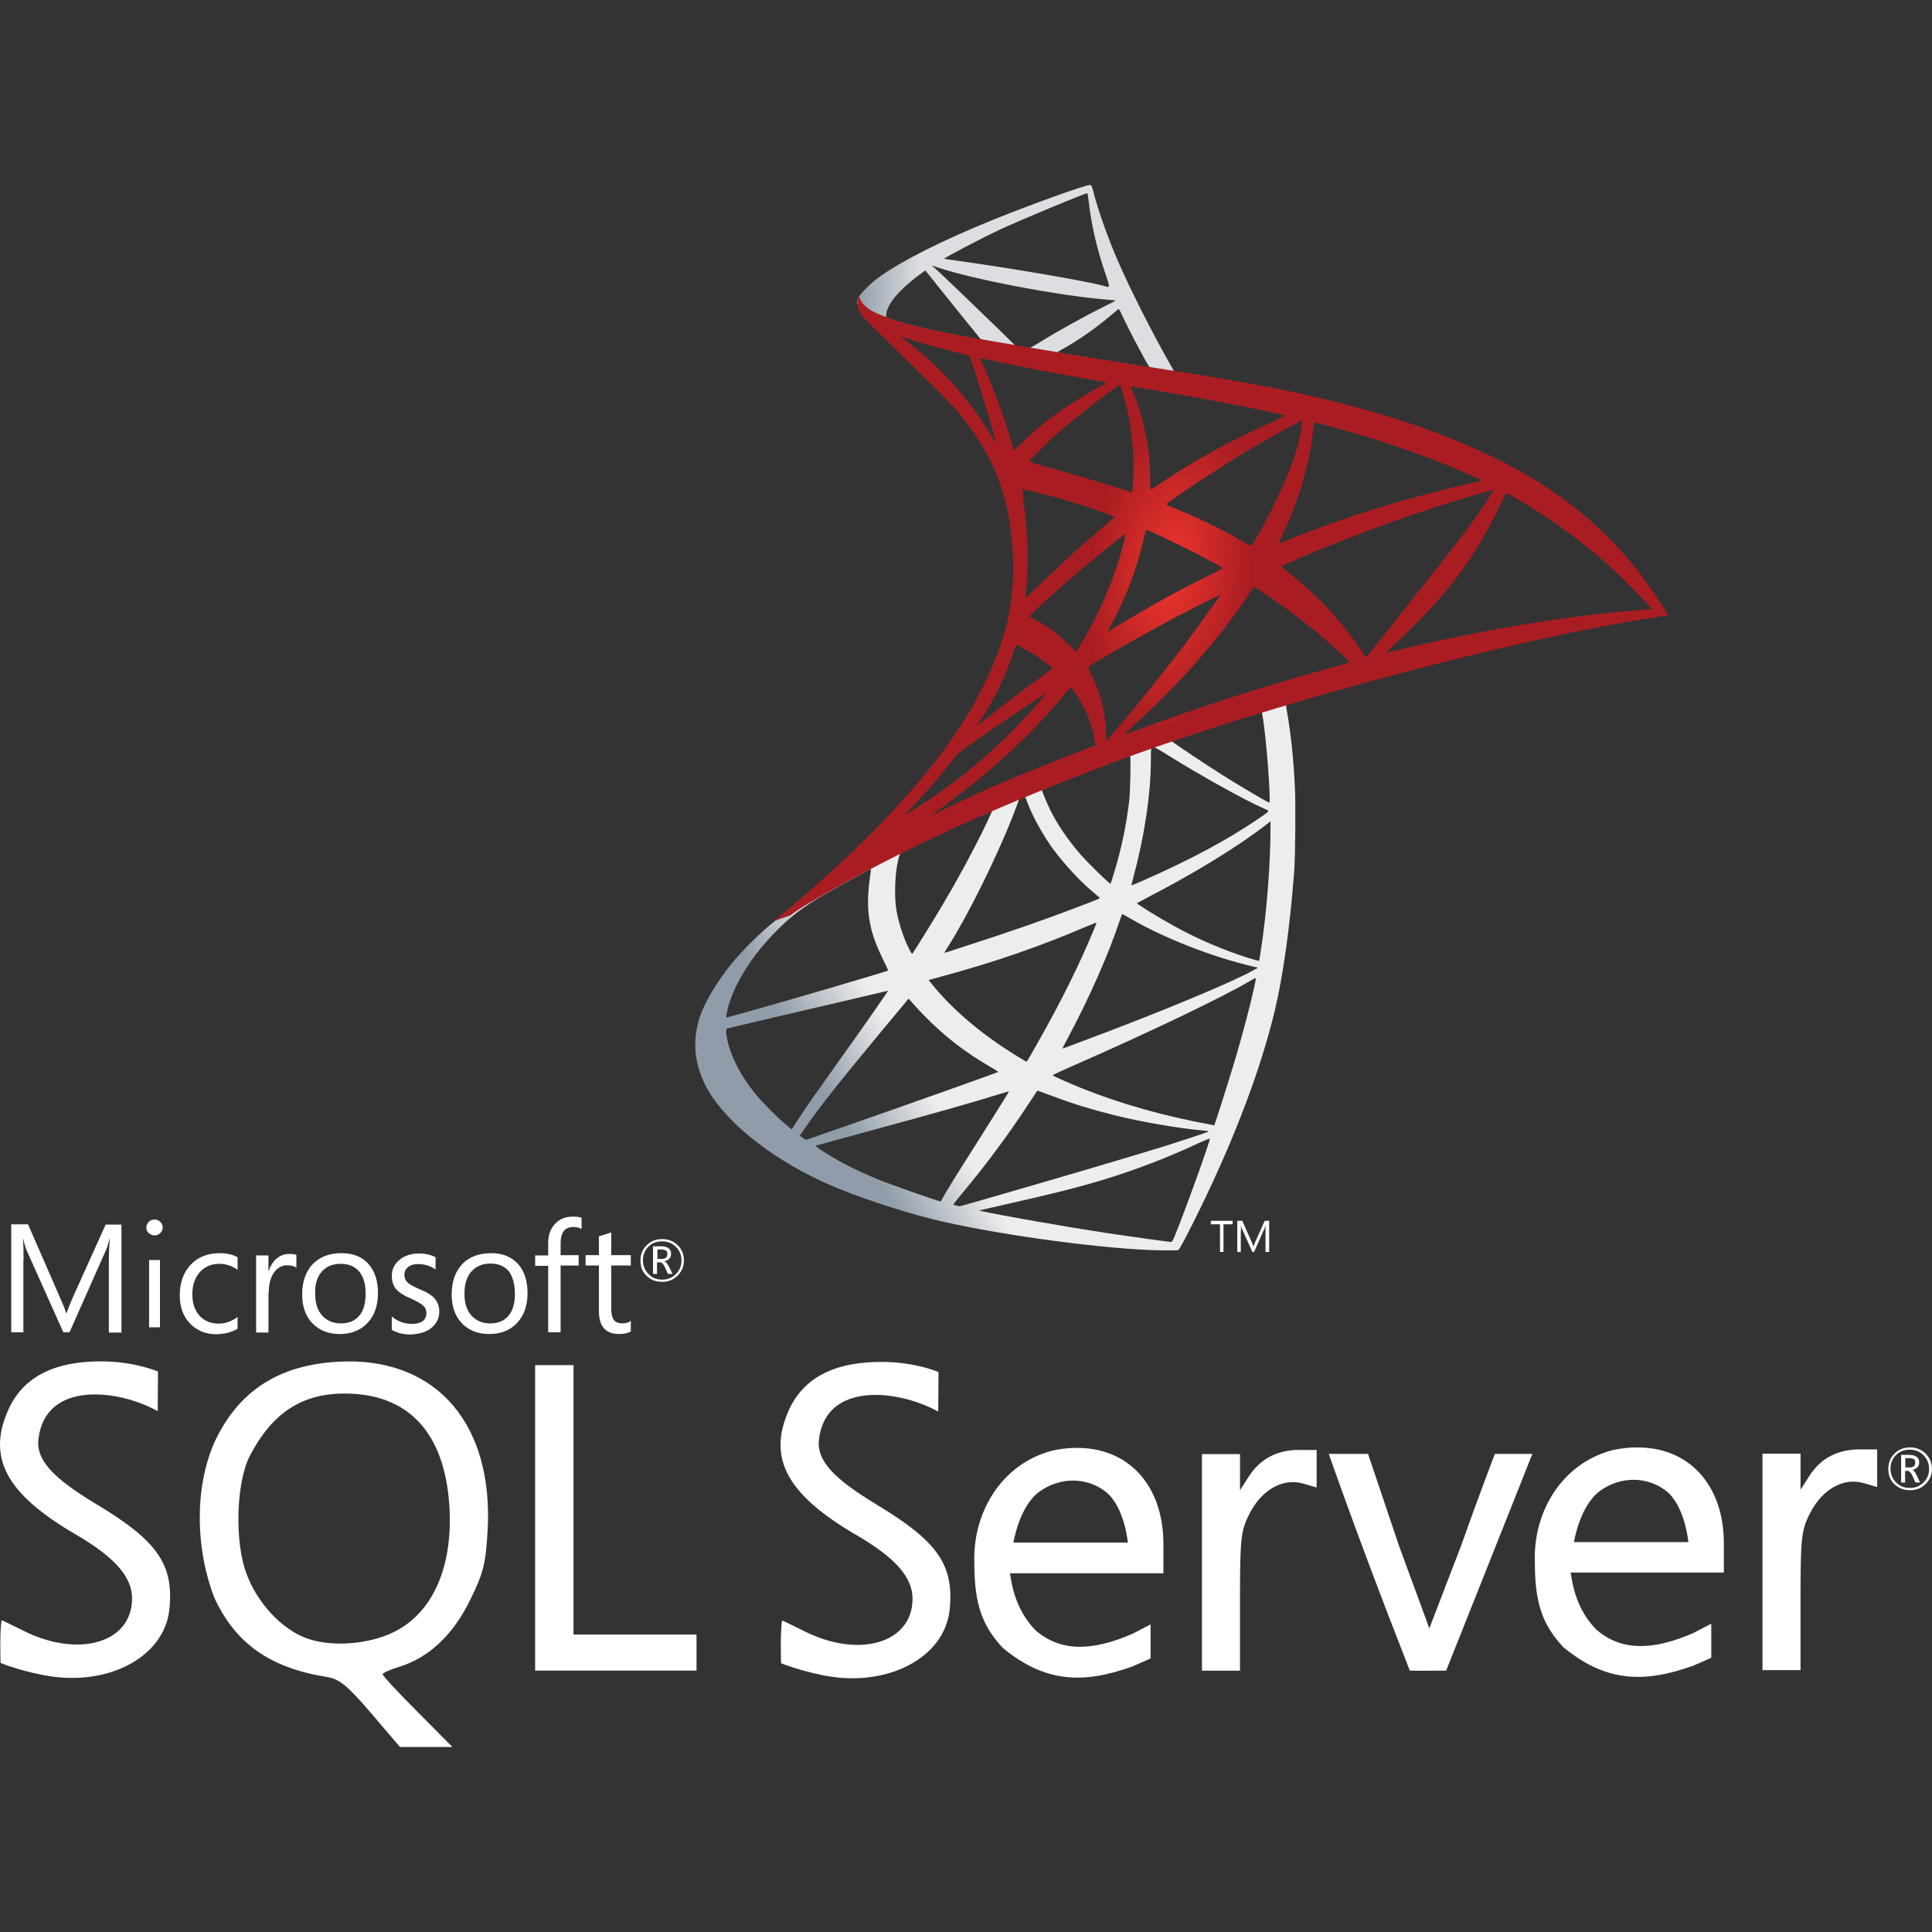 <svg width="800" height="800" viewBox="0 0 800 800" fill="none" xmlns="http://www.w3.org/2000/svg">
<rect x="0" y="0" width="800" height="800" fill="#333333" stroke="none"/>
<g clip-path="url(#clip0_256_2716)">
<path d="M542.379 282.55L454.03 311.399L377.168 345.322L355.665 350.999C350.188 356.208 344.446 361.484 338.236 366.826C331.424 372.702 325.08 378.045 320.205 381.918C314.796 386.192 306.782 394.205 302.709 399.28C296.632 406.892 291.824 414.972 289.754 421.184C286.081 432.403 287.885 443.755 294.963 454.24C304.045 467.595 322.142 481.217 343.244 490.5C353.996 495.242 372.093 501.318 385.715 504.724C408.352 510.467 452.16 516.678 476.267 517.613C481.141 517.813 487.686 517.813 487.952 517.613C488.487 517.278 492.227 510.133 496.568 501.252C511.393 471.001 522.077 442.62 527.887 418.379C531.359 403.689 534.097 384.122 535.899 360.951C536.367 354.473 536.567 332.77 536.166 325.423C535.565 313.404 534.496 303.654 532.828 294.105C532.561 292.702 532.493 291.433 532.627 291.367C532.894 291.166 533.695 290.899 544.58 287.76L542.377 282.552V282.551H542.379V282.55ZM522.212 294.371C523.013 294.371 525.149 314.871 525.683 327.827C525.817 330.565 525.749 332.368 525.616 332.368C525.083 332.368 514.331 326.025 506.652 321.217C499.974 317.009 487.287 308.595 485.283 306.992C484.614 306.525 484.681 306.459 490.158 304.588C499.439 301.449 521.477 294.371 522.212 294.371ZM477.202 309.196C477.804 309.196 479.339 310.063 483.012 312.334C496.768 320.948 515.467 331.366 523.48 334.839C525.95 335.908 526.217 335.506 520.542 339.38C508.388 347.661 493.228 355.807 474.663 364.021C471.392 365.49 468.654 366.625 468.588 366.625C468.455 366.625 468.854 364.957 469.388 362.953C473.862 346.324 476.4 329.496 476.535 316.007C476.601 309.328 476.601 309.328 477.202 309.129C477.068 309.196 477.135 309.196 477.202 309.196ZM467.92 312.735C468.32 313.135 468.053 328.094 467.519 332.167C466.317 341.917 464.447 350.999 461.376 361.217C460.642 363.686 459.973 365.757 459.841 365.89C459.572 366.224 450.423 357.276 447.419 353.803C442.209 347.793 438.137 341.783 435.132 335.907C433.596 332.901 431.192 327.026 431.392 326.825C432.46 326.09 467.653 312.468 467.92 312.735ZM424.246 329.897C424.313 329.897 424.379 329.897 424.447 329.963C424.58 330.097 425.048 331.166 425.449 332.367C427.585 338.177 432.393 346.725 436.534 352.201C441.075 358.211 447.019 364.621 451.959 368.828C453.563 370.164 455.031 371.432 455.231 371.633C455.632 372.034 455.766 371.967 444.88 376.108C432.26 380.915 418.503 385.723 402.743 390.798C398.978 392.012 395.217 393.236 391.459 394.471C390.857 394.672 391.058 394.338 392.794 391.6C400.607 379.379 412.493 355.406 419.171 338.444C420.307 335.506 421.442 332.568 421.643 331.9C421.91 330.965 422.243 330.631 423.111 330.163C423.578 330.031 424.046 329.897 424.246 329.897ZM410.892 335.439C411.092 335.574 407.686 342.718 404.347 349.262C397.869 361.883 390.791 374.305 381.308 389.397C379.706 392.001 378.17 394.405 377.969 394.672C377.636 395.14 377.502 395.006 376.433 392.936C374.163 388.462 372.292 382.719 371.291 377.443C370.289 372.234 370.49 363.152 371.625 357.543C372.493 353.403 372.427 353.47 374.43 352.468C382.977 348.128 410.624 335.172 410.892 335.439ZM526.085 340.114V342.919C526.085 357.811 524.482 378.245 522.144 393.137C521.743 395.741 521.408 397.877 521.343 397.945C521.343 397.945 519.406 397.411 517.136 396.742C507.119 393.604 496.234 388.996 486.417 383.588C479.939 380.048 470.524 374.238 470.791 373.97C470.857 373.904 473.662 372.435 476.934 370.699C490.024 363.888 502.577 356.542 513.463 349.263C517.536 346.525 523.679 342.118 525.016 340.916L526.085 340.114ZM360.473 359.88C360.74 359.88 360.673 360.414 360.272 362.818C360.005 364.555 359.671 367.76 359.539 369.963C359.003 379.713 360.607 386.926 365.415 396.808C366.75 399.547 367.82 401.817 367.752 401.883C367.284 402.285 323.078 415.24 309.187 419.046C305.047 420.181 301.441 421.183 301.173 421.249C300.706 421.383 300.639 421.317 300.839 420.18C302.375 410.365 309.855 397.543 320.272 386.724C327.217 379.513 332.76 375.306 342.242 369.896C349.054 366.023 359.538 360.214 360.339 359.947C360.34 359.88 360.406 359.88 360.473 359.88ZM464.648 378.511C464.714 378.445 466.317 379.313 468.253 380.448C482.544 388.729 502.444 396.409 519.405 400.348L520.942 400.683L518.804 401.883C509.923 406.825 480.741 418.979 450.892 430.131C446.55 431.733 442.277 433.337 441.474 433.67C440.673 434.004 439.938 434.205 439.938 434.138C439.938 434.07 441.141 431.733 442.676 428.862C451.023 413.236 459.438 394.204 463.712 380.982C464.247 379.713 464.58 378.579 464.648 378.511ZM454.03 381.984C454.098 382.052 453.563 383.453 452.895 385.056C447.085 399.146 439.472 414.506 429.722 431.735C427.252 436.142 425.181 439.682 425.114 439.682C425.048 439.682 423.044 438.479 420.64 437.01C406.482 428.329 393.928 417.644 385.715 407.293L384.513 405.824L390.589 404.155C412.359 398.212 430.856 391.801 449.221 383.922C451.826 382.853 453.964 381.984 454.03 381.984ZM520.008 405.023C520.074 406.559 516.668 420.315 513.863 430.264C511.526 438.612 509.522 445.157 505.85 456.709C504.247 461.785 502.846 465.991 502.778 465.991C502.712 465.991 502.311 465.924 501.91 465.792C482.077 462.184 464.314 457.176 447.619 450.499C442.944 448.629 436.267 445.623 435.866 445.29C435.733 445.155 439.74 443.286 444.815 441.082C475.199 427.794 506.719 412.701 517.536 406.225C518.805 405.423 519.807 405.023 520.008 405.023ZM367.685 410.232C367.819 410.365 359.338 422.586 347.451 439.213C343.311 445.023 338.503 451.834 336.7 454.372C334.897 456.91 332.159 460.917 330.623 463.321L327.817 467.661L324.812 465.124C321.273 462.185 315.13 455.908 312.392 452.436C306.649 445.291 302.776 437.745 301.24 430.867C300.505 427.661 300.505 426.058 301.172 425.859C302.174 425.592 320.004 421.384 336.7 417.51C345.982 415.374 356.732 412.837 360.606 411.902C364.479 410.965 367.619 410.232 367.685 410.232ZM376.233 413.504L378.369 415.908C387.986 426.659 397.802 434.607 409.689 441.551C411.826 442.754 413.429 443.821 413.294 443.889C412.828 444.223 372.025 458.712 353.127 465.257C342.51 468.996 333.761 472.001 333.695 472.001C333.629 472.001 333.027 471.601 332.359 471.134L331.157 470.265L333.094 467.461C339.37 458.379 347.252 448.429 364.413 427.728L376.233 413.504ZM429.523 451.634C429.588 451.568 432.527 452.635 436.133 453.973C444.815 457.244 451.692 459.314 460.908 461.651C472.261 464.523 488.688 467.328 498.372 468.129C499.841 468.262 500.642 468.396 500.375 468.597C499.906 468.864 490.091 472.136 482.879 474.407C471.392 478.012 436.334 488.363 407.753 496.577C402.477 498.113 397.936 499.382 397.669 499.448C397.002 499.582 394.797 498.98 394.797 498.713C394.797 498.58 396.4 496.51 398.337 494.24C407.952 482.753 417.502 469.932 425.449 457.778C427.652 454.438 429.523 451.701 429.523 451.634ZM417.769 451.969C417.835 452.035 413.094 459.648 404.815 472.736C401.275 478.279 397.335 484.556 395.932 486.76C394.596 488.897 392.593 492.236 391.458 494.105L389.522 497.512L388.52 497.244C386.115 496.576 369.221 490.632 364.746 488.83C359.203 486.626 353.461 483.955 349.186 481.685C343.845 478.813 337.167 474.539 337.701 474.406C337.834 474.34 346.983 471.868 358.001 468.863C387.251 460.916 403.477 456.309 414.096 452.97C416.033 452.369 417.702 451.901 417.769 451.969ZM500.908 471.467H500.975C501.242 472.136 490.425 502.186 486.483 511.668C485.616 513.805 485.283 514.34 484.815 514.272C483.68 514.206 467.987 512.002 458.437 510.6C441.81 508.062 413.896 503.187 406.885 501.585L405.282 501.251L415.231 498.979C436.601 494.171 446.884 491.567 457.301 488.362C470.457 484.355 483.48 479.347 496.634 473.204C498.704 472.268 500.441 471.534 500.908 471.467Z" fill="url(#paint0_linear_256_2716)"/>
<path d="M451.293 76.604C449.823 76.405 426.116 84.953 410.824 91.162C390.189 99.577 374.163 107.591 364.28 114.535C360.607 117.14 355.999 121.747 355.265 123.55C354.998 124.218 354.864 125.019 354.864 125.82L363.813 134.301L385.115 141.113L435.8 150.195L493.763 160.145L494.365 155.137C494.165 155.137 494.031 155.07 493.832 155.07L486.217 153.868L484.682 151.13C476.802 137.24 468.121 120.011 463.046 108.391C459.107 99.376 455.367 88.96 453.296 81.48C452.161 76.939 452.028 76.672 451.294 76.606V76.604H451.293V76.604ZM450.223 80.011H450.292C450.357 80.077 450.624 81.948 450.892 84.15C452.026 93.501 454.098 102.514 457.37 112.265C459.84 119.61 459.84 119.21 456.969 118.341C450.158 116.472 419.64 111.197 397.536 108.125C393.997 107.657 390.991 107.19 390.991 107.123C390.724 106.856 406.951 98.375 414.097 95.037C423.245 90.829 448.354 80.344 450.223 80.011ZM385.849 109.928L388.454 110.795C402.61 115.604 438.202 122.415 457.836 124.018C460.039 124.218 461.91 124.419 461.976 124.419C462.042 124.486 460.174 125.487 457.769 126.622C448.287 131.363 437.869 137.173 430.657 141.648C428.521 142.983 426.583 144.052 426.317 144.052C426.05 144.052 424.648 143.785 423.179 143.584L420.508 143.183L413.831 136.638C402.077 125.22 392.862 116.405 389.322 113.065L385.849 109.928ZM383.178 111.997L392.594 123.751C397.735 130.228 402.944 136.572 404.081 137.974C405.215 139.377 406.15 140.513 406.084 140.579C405.816 140.779 392.462 138.174 385.382 136.573C378.103 134.903 375.098 134.101 370.624 132.7L366.951 131.497V130.562C367.018 126.087 372.694 119.41 382.31 112.599L383.178 111.997ZM463.179 128.024C463.446 128.024 463.779 128.625 464.581 130.428C466.851 135.436 473.931 148.926 475.666 151.53C476.201 152.399 477.135 152.466 467.72 150.93C445.083 147.256 437.803 146.055 437.803 145.922C437.803 145.855 438.471 145.387 439.339 144.92C446.351 141.047 453.429 136.105 459.707 130.829C461.243 129.56 462.645 128.358 462.912 128.158C462.978 128.024 463.112 127.958 463.179 128.024Z" fill="url(#paint1_linear_256_2716)"/>
<path d="M355.731 122.615C355.731 122.615 354.263 124.953 355.665 128.426C356.534 130.562 359.071 133.166 361.942 135.838C361.942 135.838 391.658 164.819 395.265 168.96C411.692 187.925 418.837 206.623 419.505 232.4C419.906 248.961 416.766 263.519 408.954 280.414C395.064 310.732 365.748 344.188 320.539 381.317L327.151 379.113C331.424 375.907 337.234 372.503 350.857 365.023C382.309 347.793 417.702 331.967 461.108 315.673C523.612 292.166 626.386 264.653 684.882 255.706L690.96 254.77L690.025 253.301C684.684 245.02 681.01 239.879 676.602 234.403C663.781 218.509 648.223 205.622 629.19 194.937C603.012 180.313 569.155 168.894 526.284 160.413C518.204 158.809 500.44 155.738 486.016 153.534C455.431 148.794 435.665 145.521 413.895 141.782C406.083 140.446 394.396 138.443 386.649 136.774C382.643 135.905 374.964 134.102 368.954 132.032C364.146 130.161 357.2 128.291 355.731 122.615ZM372.961 139.31C373.027 139.245 374.095 139.644 375.498 140.112C378.036 140.979 381.308 141.981 385.182 143.05C388.113 143.856 391.051 144.635 393.997 145.387C398.003 146.388 401.342 147.323 401.408 147.323C401.876 147.791 408.621 169.359 410.892 177.64C411.759 180.779 412.428 183.45 412.361 183.45C412.292 183.518 411.559 182.382 410.691 180.846C402.878 167.089 390.524 153.133 376.233 141.914C374.364 140.579 372.961 139.377 372.961 139.31ZM405.816 148.392C406.15 148.392 407.619 148.593 409.421 148.993C420.774 151.531 441.142 155.404 454.163 157.608C456.367 157.941 458.104 158.343 458.104 158.476C458.104 158.61 457.302 159.076 456.3 159.611C454.097 160.746 445.215 166.021 442.277 168.025C434.864 172.966 428.187 178.309 423.379 183.116C421.442 185.053 419.772 186.656 419.772 186.656C419.772 186.656 419.373 185.521 419.037 184.118C416.635 174.836 411.625 161.079 407.084 151.397C406.35 149.861 405.748 148.459 405.748 148.325C405.748 148.459 405.748 148.392 405.816 148.392ZM463.646 159.411C464.047 159.544 464.715 161.815 466.05 166.823C468.521 176.506 469.656 187.324 469.256 197.408C469.121 200.212 468.988 202.816 468.854 203.151L468.654 203.818L465.182 202.683C458.036 200.413 446.418 197.006 436.468 194.202C430.791 192.666 426.184 191.264 426.184 191.131C426.184 190.729 434.465 182.449 438.004 179.311C444.747 173.367 463.045 159.21 463.646 159.411ZM468.254 160.078C468.454 159.879 495.9 164.619 508.388 167.023C517.671 168.826 531.16 171.631 531.961 171.965C532.361 172.098 530.959 172.9 526.484 174.903C508.855 182.85 495.766 189.994 482.745 198.676C479.34 200.947 476.468 202.816 476.401 202.816C476.335 202.816 476.268 200.88 476.268 198.543C476.268 185.855 473.73 173.034 469.055 162.216C468.587 161.147 468.187 160.146 468.254 160.078ZM539.239 174.102C539.44 174.302 538.571 179.712 537.77 182.917C535.366 192.867 528.889 207.626 520.943 221.515C519.54 223.986 518.271 225.989 518.137 226.056C518.004 226.122 516.201 225.12 514.131 223.918C506.385 219.378 497.57 215.104 487.953 211.097C485.283 209.962 482.945 209.026 482.878 208.894C482.41 208.493 503.913 194.269 515.266 187.458C524.281 181.982 538.972 173.834 539.239 174.102ZM544.314 174.903C544.915 174.903 557.069 178.242 563.412 180.112C579.106 184.787 597.136 191.398 608.889 196.74L613.763 198.944L610.358 199.745C581.644 206.356 557.069 213.969 533.362 223.585C531.426 224.387 529.689 225.054 529.557 225.054C529.423 225.054 530.091 223.519 530.959 221.648C538.104 206.49 542.712 190.663 543.846 177.173C543.914 175.904 544.113 174.903 544.314 174.903ZM423.312 202.683C423.512 202.483 432.794 204.687 437.803 206.088C445.415 208.226 461.575 213.634 461.575 214.035C461.575 214.102 459.773 215.638 457.637 217.508C448.889 224.787 440.474 232.466 430.39 242.216C427.385 245.088 424.848 247.425 424.715 247.425C424.58 247.425 424.515 247.024 424.58 246.49C426.116 235.27 425.783 220.847 423.646 206.222C423.445 204.352 423.245 202.75 423.312 202.683ZM618.373 202.884C618.505 203.017 614.098 209.962 611.294 213.901C607.288 219.644 601.409 227.258 588.12 243.953C581.11 252.767 573.229 262.718 570.626 266.056C567.953 269.395 565.751 272.199 565.683 272.199C565.616 272.199 564.749 270.998 563.814 269.529C556.334 258.31 547.385 248.493 536.768 239.679C534.765 238.009 532.562 236.206 531.827 235.671C531.092 235.137 530.491 234.603 530.491 234.537C530.491 234.337 541.842 229.461 550.458 225.989C565.55 219.845 586.116 212.5 601.543 207.758C609.624 205.221 618.238 202.75 618.373 202.884ZM623.514 204.219C623.78 204.153 625.384 204.954 627.32 206.088C643.548 215.37 659.44 227.324 671.996 239.612C675.535 243.085 684.283 252.167 684.148 252.233C684.148 252.233 681.077 252.5 677.471 252.767C649.357 254.904 613.365 260.847 578.772 269.194C576.436 269.728 574.366 270.195 574.232 270.195C574.099 270.195 576.703 267.591 579.976 264.453C600.276 244.887 609.559 232.533 620.509 210.496C622.045 207.224 623.381 204.42 623.514 204.219C623.447 204.219 623.447 204.219 623.514 204.219ZM474.798 219.445C475.733 219.645 484.414 223.72 490.959 226.991C496.969 229.995 505.984 234.804 506.451 235.204C506.518 235.27 503.312 236.94 499.374 238.877C486.818 245.154 476.067 251.097 464.848 257.908C461.643 259.845 458.972 261.449 458.905 261.449C458.638 261.449 458.704 261.18 460.508 257.908C466.518 246.958 471.325 233.869 474.064 221.114C474.33 220.112 474.598 219.445 474.798 219.445ZM466.116 221.047C466.317 221.248 464.047 229.461 462.645 233.935C459.906 242.417 455.299 253.034 450.825 261.048C449.755 262.917 448.153 265.655 447.285 267.19L445.616 269.862L441.876 266.256C437.536 262.049 433.996 259.445 429.456 257.107C427.652 256.173 426.25 255.371 426.25 255.238C426.25 254.704 437.669 244.353 446.417 236.874C452.694 231.465 465.916 220.847 466.116 221.047ZM519.207 242.884L522.479 245.02C529.957 249.896 538.771 256.373 545.517 262.049C549.322 265.187 556.668 271.799 558.138 273.402L558.938 274.271L553.53 275.806C522.945 284.286 499.306 291.832 471.726 301.983C468.654 303.118 466.05 304.053 465.849 304.053C465.45 304.053 465.115 304.386 471.994 298.042C489.624 281.816 505.249 263.919 516.869 246.489L519.207 242.884ZM505.25 246.357C505.383 246.49 496.234 259.378 490.758 266.657C484.214 275.338 472.594 289.896 464.581 299.377C461.242 303.318 458.372 306.59 458.237 306.657C458.036 306.724 457.97 305.722 457.97 304.186C457.97 296.105 455.9 287.491 452.294 280.146C450.758 277.074 450.49 276.339 450.825 276.006C452.094 274.87 471.526 263.785 483.813 257.174C492.094 252.767 505.048 246.223 505.25 246.357ZM420.84 267.058C421.041 267.058 422.577 267.859 424.314 268.794C428.587 271.131 432.394 273.735 435.799 276.541C435.932 276.674 434.197 278.077 431.926 279.745C425.582 284.286 415.966 291.566 410.358 296.04C404.48 300.715 404.281 300.848 404.948 299.846C409.356 293.102 411.558 289.295 413.897 284.421C415.966 280.081 418.036 274.938 419.505 270.464C420.039 268.527 420.707 267.058 420.84 267.058ZM443.346 284.687C443.679 284.621 444.081 285.221 445.883 287.893C449.689 293.568 452.627 301.182 453.363 307.325L453.495 308.662L444.348 312.201C427.986 318.544 412.895 324.822 402.677 329.496C399.806 330.832 394.797 333.235 391.526 334.839C388.253 336.508 385.582 337.777 385.582 337.71C385.582 337.644 387.652 336.108 390.189 334.237C410.157 319.747 427.452 303.853 440.407 287.96C441.81 286.29 443.079 284.754 443.212 284.687L443.346 284.687ZM432.995 287.225C433.263 287.492 425.65 296.106 420.441 301.382C407.553 314.538 394.798 324.822 378.971 334.839C376.968 336.108 375.165 337.242 374.964 337.377C374.496 337.644 375.097 336.975 382.043 329.429C386.45 324.688 389.789 320.681 393.595 315.74C396.133 312.469 396.601 312.001 400.274 309.395C410.091 302.317 432.728 286.958 432.995 287.225Z" fill="url(#paint2_radial_256_2716)"/>
<path d="M143.822 563.735C142.59 563.735 141.358 563.852 140.137 563.852C115.255 565.178 98.474 576.128 88.662 597.512C80.27 616.852 81.186 642.132 88.756 661.59C97.558 680.603 111.782 690.637 135.524 694.427C140.547 695.25 143.916 698.008 153.645 709.368L165.616 723.393H187.328L172.891 708.839C164.911 700.859 158.456 693.911 158.456 693.3C158.456 692.69 161.509 691.352 165.204 690.226C177.386 686.539 187.503 677.128 194.58 662.704C200.307 651.121 201.129 647.541 201.95 633.13C204.098 590.234 181.482 563.416 143.821 563.723L143.822 563.735ZM162.857 675.909C152.295 681.025 136.957 682.046 126.946 678.373C116.594 674.571 106.572 663.821 102.064 651.651C97.053 638.342 97.769 613.79 103.496 602.734C112.709 585.13 124.892 577.032 142.695 577.032C169.101 577.032 184.123 593.205 186.083 623.601C187.633 648.975 179.135 668.011 162.869 675.898L162.857 675.909ZM537.921 600.375C528.814 600.375 521.843 604.061 517.147 611.324L513.462 617.076V602.123H497.701V691.788H513.452V663.128C513.452 636.921 513.779 633.858 517.441 626.687C522.489 616.852 531.172 611.948 539.565 614.295L545.198 615.938V600.399H537.921V600.375ZM445.323 599.553C442.236 599.553 438.961 599.964 435.7 600.681C414.609 606.196 402.721 626.382 403.448 647.155C403.448 664.549 406.827 673.244 415.22 682.364C432.414 696.47 447.964 697.597 468.948 690.028C472.528 688.502 476.424 686.742 476.424 686.742V672.635L468.948 676.508C451.965 683.902 439.173 683.902 428.927 675.193C422.391 668.539 419.515 660.558 418.189 651.452H481.74V639.362C481.74 614.716 466.906 599.154 445.31 599.553H445.323ZM419.621 638.87C419.621 638.87 421.968 623.496 430.676 617.463C434.867 614.505 439.678 613.074 444.384 613.074C449.103 613.074 453.808 614.599 457.693 617.569C465.675 623.707 467.012 638.753 467.012 638.753H419.621V638.87H419.621ZM39.639 622.698C22.552 612.346 14.97 604.881 15.898 596.079C18.549 571.727 48.642 575.095 65.306 584.309L65.425 567.925C65.425 567.925 56.212 563.935 43.008 563.724C22.751 563.418 9.654 570.061 3.517 583.581C-5.498 603.532 2.484 618.577 31.332 635.361C47.527 644.784 54.686 652.965 54.686 661.884C54.686 680.31 32.47 686.742 9.549 675.181C4.832 672.834 0.841 670.874 0.63 670.874C-0.192 676.097 0.232 688.595 0.232 688.595C0.232 688.595 7.274 691.554 17.836 693.594C44.03 698.816 67.867 686.529 70.12 666.578C72.08 647.848 65.307 638.024 39.641 622.684L39.639 622.698ZM677.417 599.343C674.342 599.343 671.079 599.765 667.675 600.481C646.61 605.997 634.743 626.183 635.553 646.957C635.553 664.326 638.922 672.94 647.313 682.047C664.507 696.166 680.057 697.304 701.147 689.723C704.715 688.198 708.6 686.462 708.6 686.462V672.332L701.136 676.227C684.119 683.597 671.326 683.597 661.116 674.89C654.543 668.247 651.691 660.36 650.365 651.147H713.811V639.058C713.811 614.531 698.975 598.956 677.381 599.368L677.417 599.343ZM651.714 638.659C651.714 638.659 654.085 623.307 662.781 617.157C666.96 614.189 671.771 612.756 676.477 612.756C681.172 612.756 685.902 614.282 689.788 617.263C697.768 623.401 699.106 638.552 699.106 638.552H651.727L651.714 638.659ZM362.818 622.897C345.73 612.57 338.171 605.081 339.087 596.278C341.739 571.914 371.832 575.294 388.496 584.508L388.614 568.125C388.614 568.125 379.401 564.134 366.197 563.946C345.941 563.641 332.843 570.283 326.695 583.803C317.693 603.754 325.779 618.8 354.532 635.583C370.706 644.996 377.864 653.071 377.864 661.99C377.864 680.416 355.659 686.953 332.738 675.286C328.044 672.939 324.054 671.002 323.819 671.002C322.997 676.224 323.421 688.724 323.421 688.724C323.421 688.724 330.38 691.576 340.907 693.723C367.126 698.958 390.974 686.681 393.216 666.73C395.164 648.093 388.404 638.27 362.818 622.919V622.897H362.818ZM770.027 600.164C760.919 600.164 753.867 603.86 749.254 611.126L745.568 616.853V601.925H729.806V691.565H745.556V662.906C745.556 636.711 745.872 633.636 749.548 626.477C754.594 616.654 763.277 611.737 771.669 614.095L777.302 615.738V600.165L770.027 600.164ZM237.476 622.38V565.271H221.586V691.765H288.412V676.825H237.477V622.38H237.476ZM604.958 640.184L591.86 674.266L579.267 639.996L566.474 602.018H550.209C560.749 631.899 572.213 662.295 583.774 691.765C588.785 691.882 593.808 691.765 598.819 691.765L616.506 647.355L634.521 602.03H618.971C618.971 602.03 612.104 620.033 604.947 640.195L604.958 640.184ZM274.093 530.803C276.651 530.803 278.787 529.982 280.547 528.222C282.284 526.484 283.199 524.442 283.199 521.884C283.199 519.325 282.284 517.189 280.547 515.546C278.787 513.903 276.756 513.08 274.209 513.08C271.628 513.08 269.492 513.903 267.755 515.639C265.995 517.377 265.196 519.513 265.196 521.978C265.196 524.56 266.018 526.695 267.755 528.316C269.398 529.958 271.534 530.78 274.093 530.78V530.803ZM268.46 516.25C269.985 514.725 271.84 514.02 274.21 514.02C276.44 514.02 278.295 514.725 279.844 516.25C281.37 517.776 282.192 519.63 282.192 521.884C282.192 524.137 281.37 526.085 279.844 527.611C278.295 529.135 276.44 529.864 274.21 529.864C271.945 529.864 270.102 529.159 268.577 527.611C267.052 526.085 266.23 524.137 266.23 521.884C266.23 519.63 266.934 517.776 268.46 516.25ZM272.25 522.706H273.282C274.011 522.706 274.726 523.409 275.336 524.748L276.57 527.516H278.505L276.98 524.441C276.359 523.21 275.749 522.494 275.032 522.293C275.936 522.082 276.651 521.777 277.168 521.166C277.683 520.639 277.872 519.922 277.872 519.112C277.872 518.174 277.578 517.47 276.957 516.953C276.252 516.367 275.126 516.05 273.67 516.05H270.409V527.516H272.051V522.705L272.25 522.706ZM272.25 517.377H273.682C274.715 517.377 275.443 517.588 275.842 517.893C276.229 518.198 276.335 518.598 276.335 519.325C276.335 520.651 275.512 521.274 273.988 521.274H272.228V517.377H272.25ZM9.759 521.684C9.759 517.694 9.642 514.725 9.548 512.976H9.642C10.052 515.04 10.557 516.579 10.968 517.599L26.224 551.681H28.783L44.039 517.295C44.451 516.357 44.862 514.948 45.366 512.987H45.483C45.179 516.392 45.073 519.349 45.073 521.707V551.788H50.294V507.073H43.746L29.722 538.173C29.205 539.405 28.489 541.249 27.574 543.69H27.362C27.057 542.481 26.341 540.638 25.32 538.384L11.612 506.966H4.653V551.68H9.676V521.706L9.759 521.684ZM61.738 521.767H66.246V549.616H61.738V521.767ZM63.992 511.556C64.931 511.556 65.729 511.238 66.339 510.617C66.961 510.006 67.373 509.209 67.373 508.27C67.373 507.355 67.067 506.533 66.351 505.923C65.718 505.301 64.907 504.983 63.98 504.983C63.066 504.983 62.244 505.301 61.633 505.923C61.012 506.533 60.601 507.355 60.601 508.27C60.601 509.292 60.918 510.006 61.633 510.617C62.338 511.238 63.065 511.556 63.98 511.556H63.992ZM98.379 550.227V545.321C95.914 547.164 93.262 548.08 90.516 548.08C87.231 548.08 84.565 546.954 82.617 544.795C80.681 542.659 79.649 539.688 79.649 535.992C79.649 532.119 80.681 529.043 82.817 526.695C84.871 524.442 87.535 523.316 90.798 523.316C93.462 523.316 96.019 524.138 98.38 525.782V520.559C96.233 519.432 93.78 518.916 91.009 518.916C85.892 518.916 81.903 520.559 78.922 523.729C75.964 526.897 74.438 531.205 74.438 536.404C74.438 541.027 75.764 544.913 78.523 547.882C81.398 550.933 85.073 552.482 89.579 552.482C93.063 552.386 95.914 551.658 98.379 550.227ZM111.277 535.381C111.277 531.707 112.098 528.738 113.624 526.695C115.057 524.853 116.793 523.926 118.847 523.926C120.584 523.926 121.816 524.243 122.719 524.959V519.63C122.015 519.325 120.994 519.22 119.668 519.22C117.825 519.22 116.183 519.84 114.739 520.98C113.214 522.188 111.993 524.032 111.277 526.379H111.16V519.841H106.055V551.764H111.172V535.381H111.277ZM140.652 552.397C145.465 552.397 149.338 550.848 152.212 547.774C155.075 544.721 156.507 540.614 156.507 535.496C156.507 530.275 155.194 526.285 152.518 523.314C149.866 520.347 146.18 518.913 141.367 518.913C136.555 518.913 132.682 520.346 129.807 523.115C126.733 526.168 125.113 530.475 125.113 536.002C125.113 540.814 126.428 544.805 129.198 547.774C132.061 550.848 135.852 552.386 140.652 552.386V552.397ZM133.376 526.39C135.324 524.336 137.884 523.315 141.051 523.315C144.339 523.315 146.803 524.336 148.634 526.39C150.476 528.538 151.392 531.602 151.392 535.697C151.392 539.593 150.57 542.656 148.833 544.71C147.097 546.858 144.538 547.996 141.157 547.996C137.871 547.996 135.324 546.857 133.376 544.71C131.44 542.551 130.513 539.593 130.513 535.697C130.313 531.824 131.335 528.656 133.376 526.39ZM178.913 549.616C180.861 547.88 181.895 545.744 181.895 543.067C181.895 540.719 181.072 538.772 179.547 537.234C178.302 536.003 176.379 534.887 173.597 533.76C171.131 532.729 169.606 531.812 168.784 531.096C167.963 530.275 167.458 529.255 167.458 527.81C167.458 526.484 167.975 525.463 168.985 524.642C170.017 523.821 171.332 523.422 173.092 523.422C175.85 523.422 178.209 524.149 180.368 525.687V520.57C178.303 519.538 176.061 519.045 173.502 519.045C170.217 519.045 167.447 519.949 165.404 521.696C163.256 523.435 162.235 525.688 162.235 528.339C162.235 530.686 162.939 532.635 164.276 534.066C165.403 535.287 167.329 536.532 170.004 537.645C172.563 538.773 174.3 539.793 175.226 540.614C176.142 541.437 176.552 542.457 176.552 543.667C176.552 546.647 174.511 548.185 170.52 548.185C167.445 548.185 164.688 547.175 162.222 545.134V550.648C164.452 551.988 167.128 552.597 170.086 552.597C173.877 552.398 176.845 551.471 178.888 549.628L178.913 549.616ZM203.277 518.914C198.464 518.914 194.592 520.347 191.717 523.116C188.665 526.169 187.022 530.476 187.022 536.003C187.022 540.815 188.349 544.806 191.107 547.775C193.982 550.849 197.761 552.387 202.573 552.387C207.502 552.387 211.258 550.838 214.133 547.762C217.009 544.711 218.44 540.604 218.44 535.486C218.44 530.264 217.102 526.274 214.449 523.304C211.681 520.335 207.994 518.903 203.3 518.903L203.277 518.914ZM213.206 535.698C213.206 539.593 212.384 542.657 210.647 544.711C208.91 546.859 206.351 547.996 202.971 547.996C199.684 547.996 197.138 546.858 195.189 544.711C193.253 542.551 192.326 539.593 192.326 535.698C192.326 531.59 193.348 528.422 195.402 526.285C197.337 524.243 199.897 523.21 203.077 523.21C206.245 523.21 208.793 524.242 210.634 526.285C212.278 528.538 213.194 531.601 213.194 535.698H213.206ZM227.032 551.67H232.137V524.032H239.612V519.736H232.136V514.807C232.136 510.325 233.872 508.071 237.464 508.071C238.673 508.071 239.906 508.376 240.821 508.893V504.281C239.906 503.87 238.673 503.777 237.135 503.777C234.377 503.777 232.124 504.599 230.281 506.335C228.133 508.377 226.995 511.029 226.995 514.622V519.856H221.595V524.151H226.995V551.685L227.032 551.67ZM248.003 542.962C248.003 549.206 250.762 552.386 256.395 552.386C258.437 552.386 259.974 552.058 261.207 551.33V546.941C260.268 547.646 259.153 547.975 257.921 547.975C256.185 547.975 254.964 547.562 254.247 546.635C253.519 545.721 253.109 544.171 253.109 542.035V524.02H261.206V519.724H253.109V510.313C251.349 510.923 249.624 511.44 247.992 511.955V519.724H242.476V524.02H247.992V542.95L248.003 542.962ZM797.254 601.806C795.518 600.164 793.464 599.342 790.917 599.342C788.336 599.342 786.199 600.164 784.462 601.924C782.725 603.649 781.903 605.796 781.903 608.262C781.903 610.821 782.725 612.957 784.449 614.599C786.187 616.242 788.322 617.065 790.904 617.065C793.451 617.065 795.599 616.242 797.36 614.505C799.085 612.745 800 610.715 800 608.168C799.906 605.586 798.979 603.45 797.242 601.807L797.254 601.806ZM796.433 613.895C794.907 615.421 793.053 616.125 790.799 616.125C788.57 616.125 786.716 615.421 785.167 613.895C783.642 612.346 782.819 610.41 782.819 608.144C782.819 605.914 783.523 604.061 785.073 602.511C786.598 600.987 788.441 600.281 790.799 600.281C793.03 600.281 794.885 600.987 796.433 602.511C797.958 604.061 798.78 605.914 798.78 608.144C798.78 610.516 798.076 612.346 796.433 613.895ZM791.832 608.672C792.747 608.461 793.476 608.051 793.98 607.546C794.497 607.017 794.685 606.301 794.685 605.481C794.685 604.566 794.391 603.838 793.77 603.333C793.066 602.746 791.928 602.429 790.485 602.429H787.222V613.883H788.866V609.071H789.886C790.591 609.071 791.295 609.775 791.928 611.113L793.148 613.871H795.097L793.572 610.795C793.043 609.458 792.433 608.847 791.812 608.647L791.832 608.672ZM790.705 607.64H788.945V603.768H790.389C791.41 603.768 792.126 603.955 792.537 604.272C792.947 604.577 793.042 604.976 793.042 605.704C793.042 607.03 792.22 607.641 790.695 607.641L790.705 607.64ZM505.178 518.41H506.61V506.944H510.399V505.512H501.387V506.944H505.179V518.41H505.178ZM513.862 509.796C513.862 508.68 513.862 507.765 513.78 507.25C513.874 507.859 514.085 508.271 514.179 508.576L518.581 518.41H519.285L523.697 508.481C523.816 508.176 523.91 507.777 524.108 507.25C524.014 508.271 524.014 509.09 524.014 509.714V518.399H525.54V505.512H523.697L519.708 514.408C519.614 514.726 519.295 515.346 519.097 516.052H518.979C518.897 515.64 518.687 515.23 518.393 514.527L514.402 505.513H512.337V518.423H513.78V509.808L513.862 509.796Z" fill="white"/>
</g>
<defs>
<linearGradient id="paint0_linear_256_2716" x1="354.367" y1="474.123" x2="386.313" y2="455.247" gradientUnits="userSpaceOnUse">
<stop stop-color="#909CA9"/>
<stop offset="1" stop-color="#EDEDEE"/>
</linearGradient>
<linearGradient id="paint1_linear_256_2716" x1="355.098" y1="118.244" x2="380.803" y2="118.244" gradientUnits="userSpaceOnUse">
<stop stop-color="#939FAB"/>
<stop offset="1" stop-color="#DCDEE1"/>
</linearGradient>
<radialGradient id="paint2_radial_256_2716" cx="0" cy="0" r="1" gradientUnits="userSpaceOnUse" gradientTransform="translate(484.807 236.136) rotate(-171.457) scale(33.141 66.299)">
<stop stop-color="#EE352C"/>
<stop offset="1" stop-color="#A91D22"/>
</radialGradient>
<clipPath id="clip0_256_2716">
<rect width="800" height="800" fill="white"/>
</clipPath>
</defs>
</svg>
